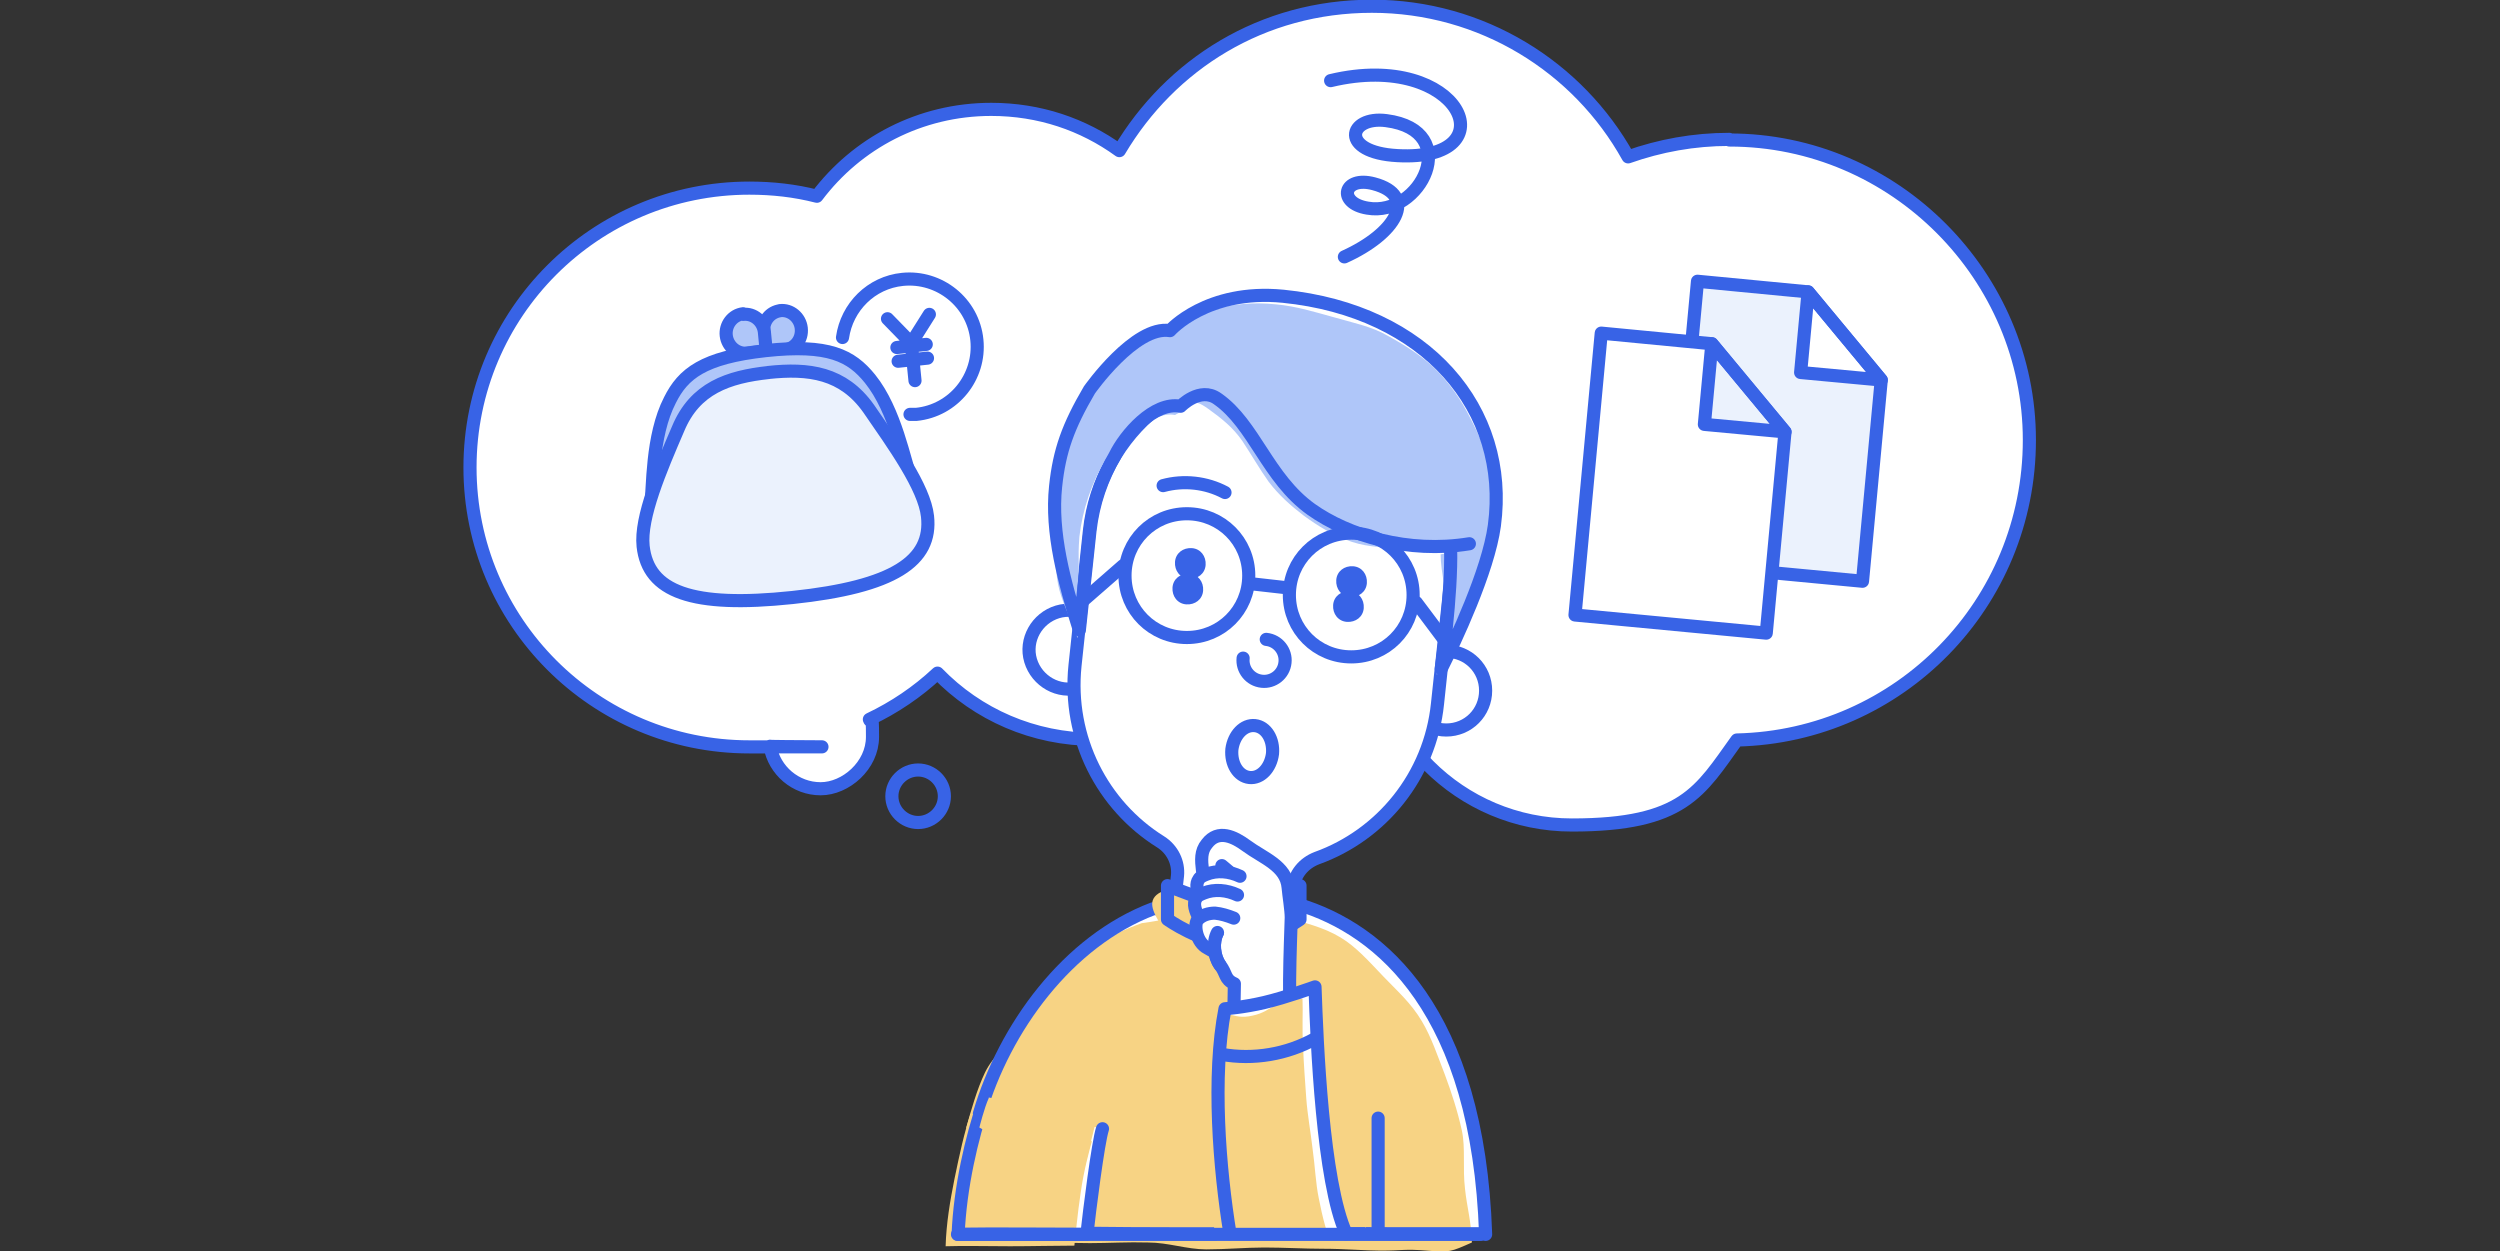 <?xml version="1.0" encoding="UTF-8"?>
<svg xmlns="http://www.w3.org/2000/svg" version="1.1" viewBox="0 0 400 200.2">
  <rect x="0" y="0" width="400" height="200.2" fill="#333333" stroke="none"/>
  <defs>
    <style>
      .cls-1, .cls-2, .cls-3, .cls-4 {
        stroke-linejoin: round;
      }

      .cls-1, .cls-2, .cls-3, .cls-4, .cls-5 {
        stroke: #3863e6;
        stroke-linecap: round;
        stroke-width: 2.1px;
      }

      .cls-1, .cls-6 {
        fill: #afc6f9;
      }

      .cls-2, .cls-7 {
        fill: #ebf2fd;
      }

      .cls-3, .cls-8 {
        fill: #fff;
      }

      .cls-4, .cls-5 {
        fill: none;
      }

      .cls-9 {
        fill: #3863e6;
      }

      .cls-5 {
        stroke-miterlimit: 10;
      }

      .cls-10 {
        fill: #f7d384;
      }
    </style>
  </defs>
  <!-- Generator: Adobe Illustrator 28.6.0, SVG Export Plug-In . SVG Version: 1.2.0 Build 709)  -->
  <g>
    <g id="_レイヤー_1" data-name="レイヤー_1">
      <g>
        <path class="cls-3" d="M276.7,22.3c-5.7,0-11.1,1-16.2,2.8-8-14.4-23.4-24.1-41-24.1s-32.2,9.3-40.4,23.1c-5.8-4.2-12.8-6.6-20.5-6.6-11.4,0-21.5,5.4-27.9,13.9-3.5-.9-7.1-1.3-10.8-1.3-24.7,0-44.7,20-44.7,44.7s20,44.7,44.7,44.7,2.2,0,3.3-.1c.7,3.9,4.1,6.8,8.1,6.8s8.3-3.7,8.3-8.3-.2-1.9-.5-2.8c4-1.9,7.7-4.4,10.9-7.4,6.4,6.6,15.3,10.6,25.2,10.6,15.8,0,29.1-10.4,33.5-24.7,3.4.8,7,1.2,10.7,1.3-.2,1.5-.3,3.1-.3,4.7,0,17.9,14.5,32.4,32.4,32.4s20.5-5.4,26.4-13.6c26-.6,46.8-21.8,46.8-48s-21.5-48-48-48h0Z"/>
        <path class="cls-8" d="M237.7,197.5c-1.2-35.7-16.7-48.8-30-52.8,0,0,0,0,0,0l-23.2.7c-13.7,5.2-23.8,19.1-27.8,32.8l10.5,8.2c-.8,5.4-8.2,10.6-.5,10.8,16.9.4,43.7.1,56,.2h14.9Z"/>
        <path class="cls-10" d="M235.5,198.7c-.1-3.3-.8-5.6-1.1-8.5-.4-3.3.1-6.5-.5-9.3-.7-3.2-1.7-6.2-2.7-8.9-1.2-3.1-2.2-6.1-3.7-8.6-1.7-2.9-4.1-5-6.1-7.1-2.3-2.4-4.4-4.8-6.9-6.3-2.8-1.7-6-2.4-8.7-3.2,0,0,0-.5,0-.5-3.9.1-3.9,0-7.7.1q-3.9.1-7.7.3c-3.9.1-3.8.5-7.7,1-2.8,1-5.4,2.2-7.8,3.9-2.4,1.7-4.2,4-6.3,6.1-2.1,2.2-3.8,4.4-5.5,6.8-1.7,2.5-4.2,4.4-5.5,7.1-1.3,2.7-2.2,6-3,8.8,1.8,2.8,3.2,1.6,5.8,3.6,2.6,2,2.9,1.8,5,4.4-.4,2.3-1.3,4.8-2.3,6.7-1.4,2.5-2.4,3.5,2,3.6,2.9,0,6,.2,9.3.2,3,0,6.1-.2,9.3-.1,3.2,0,6.2,1.1,9.3,1.1s6.3-.3,9.3-.3,6.5.2,9.3.2c3.6,0,6.8.3,9.3.3,3.7,0,3.7-.3,7.4,0,3.7.3,3.8.2,7.2-1.3h0Z"/>
        <path class="cls-4" d="M237.7,197.5c-1.2-35.7-16.7-48.8-30-52.8,0,0,0,0,0,0l-23.2.7c-13.7,5.2-23.8,19.1-27.8,32.8l10.5,8.2c-.8,5.4-8.2,10.6-.5,10.8,16.9.4,43.7.1,56,.2h14.9Z"/>
        <path class="cls-8" d="M177.2,104.6c-.4,3.5-3.5,6-6.9,5.6-3.5-.4-6-3.5-5.6-6.9.4-3.5,3.5-6,6.9-5.6,3.5.4,6,3.5,5.6,6.9Z"/>
        <path class="cls-5" d="M172.7,110c3.3-1,5.3-4.5,4.3-7.8-1-3.3-4.5-5.3-7.8-4.3-3.3,1-5.3,4.5-4.3,7.8s4.5,5.3,7.8,4.3Z"/>
        <path class="cls-8" d="M225.2,109.8c-.4,3.5,2.1,6.6,5.6,6.9,3.5.4,6.6-2.1,6.9-5.6.4-3.5-2.1-6.6-5.6-6.9-3.5-.4-6.6,2.1-6.9,5.6Z"/>
        <path class="cls-5" d="M231.4,116.8c3.5,0,6.3-2.8,6.3-6.3s-2.8-6.3-6.3-6.3-6.3,2.8-6.3,6.3,2.8,6.3,6.3,6.3Z"/>
        <path class="cls-8" d="M206.4,59.1c-16-1.7-30.4,9.9-32.1,25.9l-2.3,21.5c-1.2,11.6,4.4,22.4,13.7,28.2,1.9,1.2,2.9,3.3,2.7,5.4l-.6,5.3c-.2,1.9,3.8,3.9,8.9,4.5,5.1.5,9.4-.6,9.6-2.5l.6-5.3c.2-2.2,1.7-4,3.8-4.8,10.3-3.7,18.1-13.1,19.3-24.7l2.3-21.5c1.7-16-9.9-30.4-25.9-32.1"/>
        <path class="cls-5" d="M206.4,59.1c-16-1.7-30.4,9.9-32.1,25.9l-2.3,21.5c-1.2,11.6,4.4,22.4,13.7,28.2,1.9,1.2,2.9,3.3,2.7,5.4l-.6,5.3c-.2,1.9,3.8,3.9,8.9,4.5,5.1.5,9.4-.6,9.6-2.5l.6-5.3c.2-2.2,1.7-4,3.8-4.8,10.3-3.7,18.1-13.1,19.3-24.7l2.3-21.5c1.7-16-9.9-30.4-25.9-32.1h0Z"/>
        <path class="cls-9" d="M190.3,91.8c-1.4-.1-2.6.8-2.7,2.2-.1,1.4.8,2.6,2.2,2.7s2.6-.8,2.7-2.2c.1-1.4-.8-2.6-2.2-2.7Z"/>
        <path class="cls-9" d="M216,94.6c-1.4-.1-2.6.8-2.7,2.2-.1,1.4.8,2.6,2.2,2.7,1.4.1,2.6-.8,2.7-2.2s-.8-2.6-2.2-2.7Z"/>
        <path class="cls-5" d="M196,78.8c-3-1.6-6.6-2-9.9-1.1"/>
        <path class="cls-5" d="M214.5,79.8c3,1.6,6.6,2,9.9,1.1"/>
        <path class="cls-5" d="M202.6,102.3c1.9.2,3.2,1.9,3,3.7-.2,1.9-1.9,3.2-3.7,3-1.9-.2-3.2-1.9-3-3.7"/>
        <path class="cls-9" d="M190.7,87.7c-1.4-.1-2.6.8-2.7,2.2-.1,1.4.8,2.6,2.2,2.7,1.4.1,2.6-.8,2.7-2.2.1-1.4-.8-2.6-2.2-2.7Z"/>
        <path class="cls-9" d="M216.5,90.6c-1.4-.1-2.6.8-2.7,2.2s.8,2.6,2.2,2.7c1.4.1,2.6-.8,2.7-2.2.1-1.4-.8-2.6-2.2-2.7Z"/>
        <path class="cls-6" d="M230.5,88.7c0,2.9,1.1,6.5.8,9.7-.4,5.2-1.8,4.7-1.4,9.6.8-1.7,1.4-4.5,2.7-7.6,1-2.4,2.5-4.9,3.3-7.5,1-2.8,2.3-5.5,2.6-7.8.4-3.2.5-6.5,0-9.5-.5-3-1.9-6.1-3.3-8.8-1.4-2.8-3.2-5.4-5.5-7.7-2.1-2.1-4.8-3.8-7.7-5.4-2.6-1.5-5.7-2.1-8.8-3-2.9-.8-5.8-1.7-9-2-3.8-.4-7,0-9.6.7-5.6,1.6-4.4,1.8-8.7,4.1-2.4-.4-4.4,2.2-6.7,4.3-3.1,2.8-6.2,5.6-6.2,5.6-1.6,2.8-2.3,5.3-3.1,7.6-.9,2.5-1.1,5-1.4,8-.3,2.5-.1,5,.2,7.6.3,2.7.1,5.2.8,7.8.7,2.6,2.1,5.2,2.9,7.7,1.1-3.8-.3-4.2,0-8.2.4-4,0-4,.3-8,.5-4.4,2-8.7,4.1-12.2.8-1.6,3.3-3,5.2-4.7s3.9-3,6-2.6c2.9-1.5,2.5-3,5.3-1,2.1,1.5,4,3,5.5,5.2,1.4,2.1,2.7,4.4,4.2,6.5,1.6,2.1,3.5,3.8,5.6,5.4,2.2,1.6,4.7,3.2,7.7,4.2,2.7.9,5.7.9,8.7,1.2,2.9.3,5.8.6,8.8.2"/>
        <path class="cls-4" d="M232.1,87.7c.2,7.6-1.5,19.3-1.5,19.3,2.2-4.4,7.5-15.6,8.5-22.9,2.5-18.6-10.9-34.4-33.8-36.7-12.2-1.2-18.1,5.5-18.1,5.5-5.6-.9-12.9,9.5-12.9,9.5-3.4,5.8-4.8,9.7-5.4,15.4-.8,7.4,1.4,15.4,3.8,23l1.7-15.9c.5-4.4,1.9-8.4,4-12,1.6-3.3,6.2-8.7,10.5-7.9,0,0,3.1-3.2,5.9-1.2,5.9,4.1,8,12.7,15,17.7,5.9,4.2,15.5,7.1,25.3,5.5"/>
        <path class="cls-5" d="M173.4,96l6.3-5.5"/>
        <path class="cls-5" d="M205.5,94l-5.3-.6"/>
        <path class="cls-5" d="M226.6,96.4l4.8,6.4"/>
        <path class="cls-5" d="M189.9,102c5.5,0,9.9-4.4,9.9-9.9s-4.4-9.9-9.9-9.9-9.9,4.4-9.9,9.9,4.4,9.9,9.9,9.9Z"/>
        <path class="cls-5" d="M216.2,105.1c5.5,0,9.9-4.4,9.9-9.9s-4.4-9.9-9.9-9.9-9.9,4.4-9.9,9.9,4.4,9.9,9.9,9.9Z"/>
        <path class="cls-8" d="M186.8,141.8v5.3s5.3,3.8,10.6,4v-6c-4.8-.9-10.6-3.4-10.6-3.4Z"/>
        <path class="cls-10" d="M185.8,142.7c-2.4,1.2-1.4,3.1,0,5.4,2.9,5,5.3,3.8,10.6,4,2-2.2,1.8-3.6,0-6-4.8-.9-5.7-5.8-10.7-3.3Z"/>
        <path class="cls-4" d="M186.8,141.8v5.3s5.3,3.8,10.6,4v-6c-4.8-.9-10.6-3.4-10.6-3.4Z"/>
        <path class="cls-8" d="M208,141.8v5.3s-5.3,3.8-10.6,4v-6c4.8-.9,10.6-3.4,10.6-3.4Z"/>
        <path class="cls-10" d="M207,142.7c2.4,1.2,1.3,3,0,5.3-2.9,5-5.3,3.8-10.6,4.1-2-2.2-1.7-3.6,0-6.1,4.8-.9,5.6-5.8,10.6-3.3h0Z"/>
        <path class="cls-4" d="M208,141.8v5.3s-5.3,3.8-10.6,4v-6c4.8-.9,10.6-3.4,10.6-3.4Z"/>
        <path class="cls-8" d="M176.4,180.6c-.7,2.1-2.1,13.2-2.5,16.9-6.5,0-14.9-.1-20.6,0,.3-7.5,2.2-15.6,4.1-21.1"/>
        <path class="cls-10" d="M174.7,182.6c-.3,1.1-1.3,4.6-1.8,8.3-.5,3.3-.8,6.7-1,8.4-3.2,0-6.7.1-10.3.1-3.7,0-7.4-.1-10.3,0,.1-3.6.7-7.2,1.4-10.7.8-3.9,1.6-7.6,2.6-10.5"/>
        <path class="cls-4" d="M176.4,180.6c-.7,2.1-2.1,13.2-2.5,16.9-6.5,0-14.9-.1-20.6,0,.3-7.5,2.2-15.6,4.1-21.1"/>
        <path class="cls-8" d="M192.4,139.3c-.2-1.7-.3-3.1.7-4.3,1.8-2.4,4.4-1.1,6.3.3,2.7,2,6.4,3.2,6.7,6.7.1,1.2.5,3.6.5,4.8-.1,4-.7,15.3.3,21.9h-9.6l.2-11.3c-1.6-.7-1.2-1.6-2.3-3-1-1.4-1.2-3.7-.4-5.2"/>
        <path class="cls-4" d="M192.4,139.3c-.2-1.7-.3-3.1.7-4.3,1.8-2.4,4.4-1.1,6.3.3,2.7,2,6.4,3.2,6.7,6.7.1,1.2.5,3.6.5,4.8-.1,4-.7,15.3.3,21.9h-9.6l.2-11.3c-1.6-.7-1.2-1.6-2.3-3-1-1.4-1.2-3.7-.4-5.2"/>
        <path class="cls-8" d="M195.5,138.5c.5.4.7.6,1.3,1.1l-1.3-1.1Z"/>
        <path class="cls-4" d="M195.5,138.5c.5.4.7.6,1.3,1.1"/>
        <path class="cls-8" d="M198.4,140.2c-1.7-.8-3.7-1-5.4-.3-.5.2-1,.4-1.2.8-.5.7-.3,1.7.1,2.6"/>
        <path class="cls-4" d="M198.4,140.2c-1.7-.8-3.7-1-5.4-.3-.5.2-1,.4-1.2.8-.5.7-.3,1.7.1,2.6"/>
        <path class="cls-8" d="M198,143.2c-1.7-.8-3.7-1-5.4-.3-.5.2-1,.4-1.2.8-.6.9-.1,2.1.4,3.1"/>
        <path class="cls-4" d="M198,143.2c-1.7-.8-3.7-1-5.4-.3-.5.2-1,.4-1.2.8-.6.9-.1,2.1.4,3.1"/>
        <path class="cls-8" d="M197.4,146.9c-1-.4-2-.7-3-.8-1,0-2.1.3-2.8,1.1-.6.8-.2,3.6,1.6,4.5l.7.4"/>
        <path class="cls-4" d="M197.4,146.9c-1-.4-2-.7-3-.8-1,0-2.1.3-2.8,1.1-.6.8-.2,3.6,1.6,4.5l.7.4"/>
        <path class="cls-8" d="M195.2,154.4c-1-1.4-1.2-3.7-.4-5.2l.4,5.2Z"/>
        <path class="cls-4" d="M195.2,154.4c-1-1.4-1.2-3.7-.4-5.2"/>
        <path class="cls-8" d="M215.4,197.4c-3.8-8.3-4.7-30.7-5-39.5,0,0-4.7,1.7-8.1,2.5-3.4.8-6.3,1-6.3,1-2.1,10.8-.9,25.6.8,36"/>
        <path class="cls-10" d="M213.2,199.4c-.9-1.9-1.6-4.6-2.2-7.7-.5-2.4-.6-5.2-1-8-.3-2.6-.8-5.3-1-8-.2-2.8-.4-5.5-.5-8-.2-3.2,0-5.8-.1-7.9-4.2-.3-4.6,2-8,2.7-3.4.8-3.9-1.4-6.3.7-.5,2.8-1,5.7-1.2,8.9-.1,2.9-.1,6,0,9.1.1,3,.1,6.1.4,9.1.3,3.2,1,6.2,1.5,8.9"/>
        <path class="cls-4" d="M215.4,197.4c-3.8-8.3-4.7-30.7-5-39.5,0,0-4.7,1.7-8.1,2.5-3.4.8-6.3,1-6.3,1-2.1,10.8-.9,25.6.8,36"/>
        <path class="cls-8" d="M220.5,178.9c0,2.2,0,16.9,0,18.2v-18.2Z"/>
        <path class="cls-10" d="M218.6,180.9c0,1,0,5.1,0,9.1,0,4.2-.2,8.4-.2,9.1"/>
        <path class="cls-4" d="M220.5,178.9c0,2.2,0,16.9,0,18.2"/>
        <path class="cls-4" d="M195.5,168.7c5,.9,10.4,0,14.9-2.5"/>
        <path class="cls-10" d="M158.2,175.7c-.7,1.5-1.5,4.7-1.5,4.7l16.1,9.4,2.7-11-17.3-3.2h0Z"/>
        <path class="cls-5" d="M203.6,120.6c.2-2.3-1-4.3-2.8-4.5-1.8-.2-3.4,1.5-3.7,3.8-.2,2.3,1,4.3,2.8,4.5s3.4-1.5,3.7-3.8Z"/>
        <path class="cls-5" d="M153.2,197.5h83.7"/>
        <path class="cls-5" d="M146.9,131.6c2.3,0,4.2-1.9,4.2-4.2s-1.9-4.2-4.2-4.2-4.2,1.9-4.2,4.2,1.9,4.2,4.2,4.2Z"/>
        <path class="cls-8" d="M145.5,66.3c6,0,10.9-4.9,10.9-10.9s-4.9-10.9-10.9-10.9-10.9,4.9-10.9,10.9,4.9,10.9,10.9,10.9Z"/>
        <path class="cls-1" d="M124.9,49.7c-1.7.2-2.9,1.7-2.7,3.5l.3,3.1,3-.3c1.7-.2,2.9-1.7,2.7-3.5-.2-1.7-1.7-3-3.4-2.8Z"/>
        <path class="cls-1" d="M118.9,50.3c1.7-.2,3.2,1.1,3.4,2.8l.3,3.1-3,.3c-1.7.2-3.2-1.1-3.4-2.8-.2-1.7,1-3.3,2.7-3.5h0Z"/>
        <path class="cls-6" d="M145.9,77c-1.2-3.2-2.6-11.3-6.7-16.4-3-3.7-6.6-5.6-16.7-4.5-10,1.1-13.2,3.7-15.3,7.9-3,5.8-2.7,14.1-3.1,17.4"/>
        <path class="cls-4" d="M145.9,77c-1.2-3.2-2.6-11.3-6.7-16.4-3-3.7-6.6-5.6-16.7-4.5-10,1.1-13.2,3.7-15.3,7.9-3,5.8-2.7,14.1-3.1,17.4"/>
        <path class="cls-4" d="M145.6,66.3c.3,0,.7,0,1,0,6-.6,10.3-6,9.7-11.9-.6-6-6-10.3-11.9-9.7-5,.5-8.9,4.4-9.6,9.3"/>
        <path class="cls-6" d="M102.3,83.8h.1s0,0,0,0h0c0,0,0,0,0,0Z"/>
        <path class="cls-6" d="M148.2,79h0c0,0,0,0,0,0h.1Z"/>
        <path class="cls-2" d="M122.9,59.6c6.5-.7,12,0,16.1,5.8,4,5.8,8.9,12.6,9.4,17.2.8,7.2-5.5,11.3-21.6,13-16.1,1.7-23.1-.9-23.9-8.2-.5-4.6,2.8-12.3,5.6-18.8,2.7-6.5,8-8.3,14.5-9Z"/>
        <path class="cls-4" d="M142,51l3.8,3.9.6,6M148.7,50.3l-2.9,4.6M143.5,55.6l4.7-.5M143.7,57.8l4.7-.5"/>
        <path class="cls-7" d="M298,93l-30.6-2.9,4.2-45.1,17.7,1.7,11.7,14.1-3,32.2Z"/>
        <path class="cls-8" d="M301,60.8l-12.9-1.2,1.2-12.9,11.7,14.1Z"/>
        <path class="cls-4" d="M298,93l-30.6-2.9,4.2-45.1,17.7,1.7,11.7,14.1-3,32.2Z"/>
        <path class="cls-4" d="M301,60.8l-12.9-1.2,1.2-12.9,11.7,14.1Z"/>
        <path class="cls-8" d="M282.6,101.3l-30.6-2.9,4.2-45.1,17.7,1.7,11.7,14.1-3,32.2Z"/>
        <path class="cls-7" d="M285.6,69.1l-12.9-1.2,1.2-12.9,11.7,14.1Z"/>
        <path class="cls-4" d="M282.6,101.3l-30.6-2.9,4.2-45.1,17.7,1.7,11.7,14.1-3,32.2Z"/>
        <path class="cls-4" d="M285.6,69.1l-12.9-1.2,1.2-12.9,11.7,14.1Z"/>
        <path class="cls-4" d="M212.9,12.9c20.9-5,28.8,13,10.7,12-9.4-.5-7.9-6.4-1.8-5.6,12.4,1.6,5.5,15.5-3,14-4.9-.8-3.9-5.2,1-3.9,7.2,1.9,3.5,8-4.7,11.7"/>
      </g>
    </g>
  </g>
</svg>
